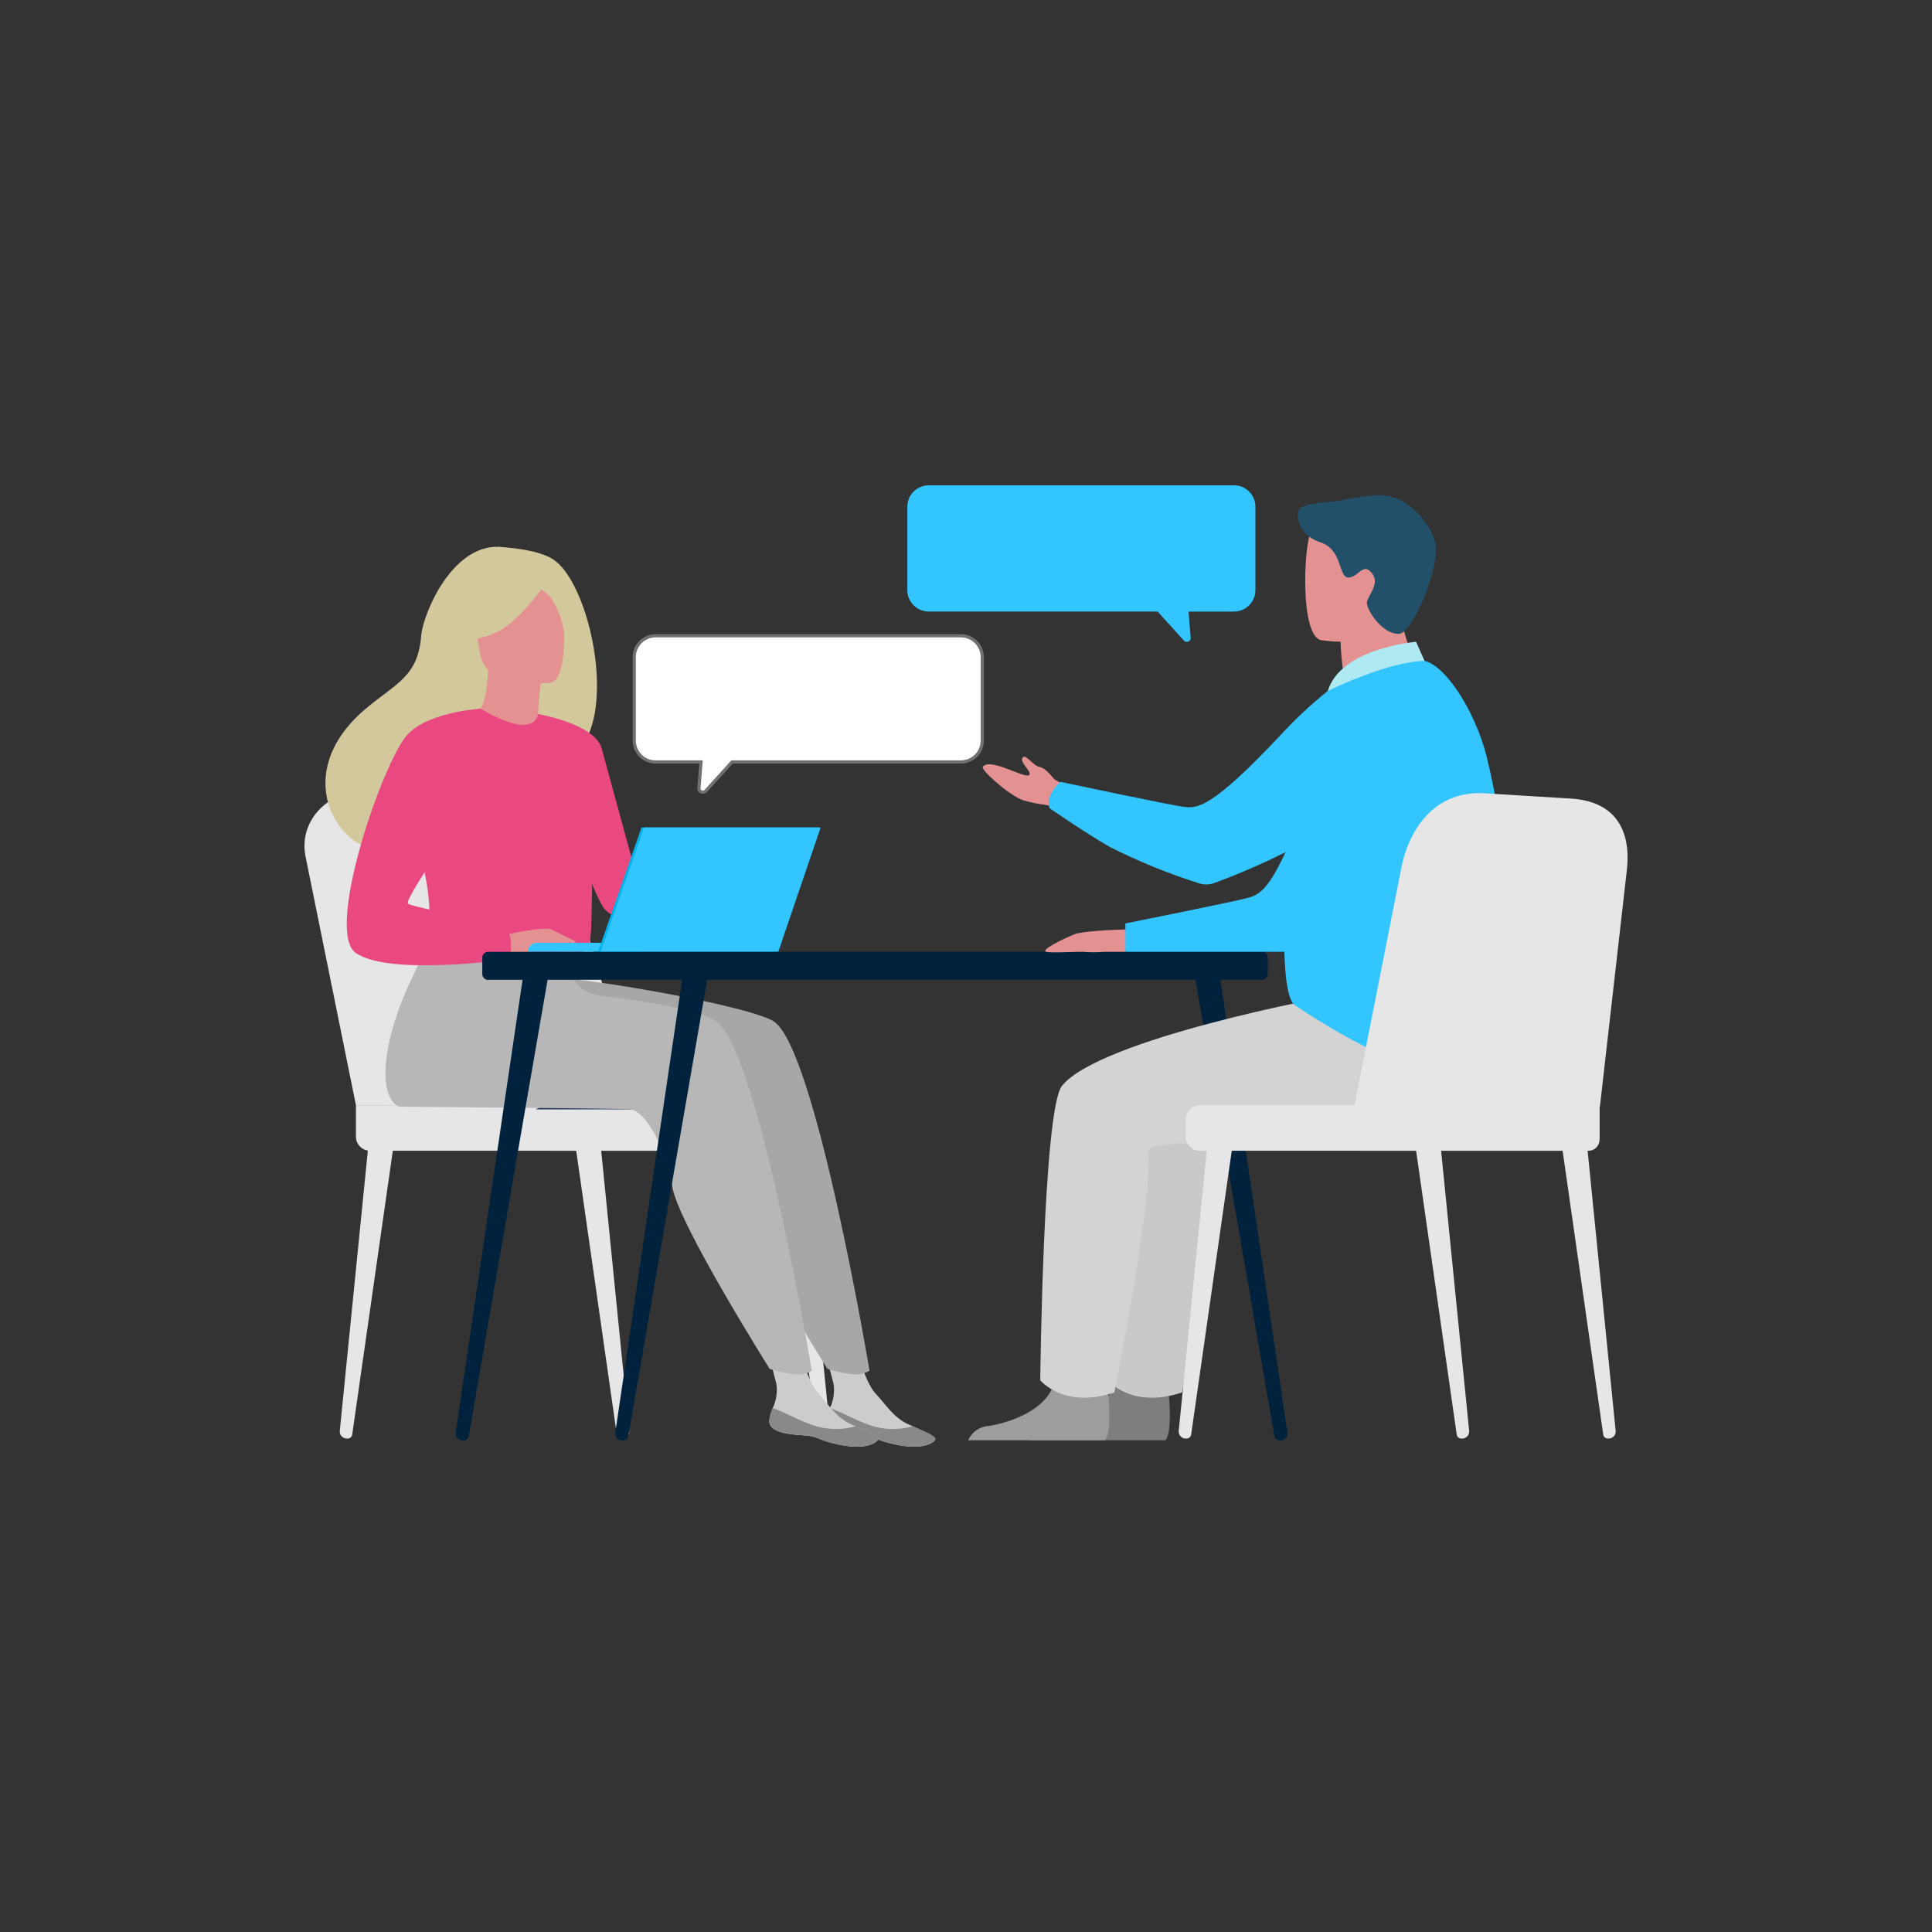 <?xml version="1.0" encoding="UTF-8"?>
<svg id="Ebene_1" data-name="Ebene 1" xmlns="http://www.w3.org/2000/svg" xmlns:xlink="http://www.w3.org/1999/xlink" viewBox="0 0 300 300">
  <rect x="0" y="0" width="300" height="300" fill="#333333" stroke="none"/>
  <defs>
    <style>
      .cls-1 {
        fill: #00223c;
      }

      .cls-1, .cls-2, .cls-3, .cls-4, .cls-5, .cls-6, .cls-7, .cls-8, .cls-9, .cls-10, .cls-11, .cls-12, .cls-13, .cls-14, .cls-15, .cls-16, .cls-17, .cls-18, .cls-19 {
        stroke-width: 0px;
      }

      .cls-2 {
        fill: #898989;
      }

      .cls-3 {
        fill: #b7b7b7;
      }

      .cls-4 {
        fill: #c9c9c9;
      }

      .cls-5 {
        fill: #233862;
      }

      .cls-20 {
        clip-path: url(#clippath);
      }

      .cls-6 {
        fill: none;
      }

      .cls-7 {
        fill: #e94881;
      }

      .cls-8 {
        fill: #e49191;
      }

      .cls-9 {
        fill: #215068;
      }

      .cls-10 {
        fill: #d3d3d3;
      }

      .cls-11 {
        fill: #afe9f2;
      }

      .cls-12 {
        fill: #a7a7a7;
      }

      .cls-13 {
        fill: #9d9d9d;
      }

      .cls-14 {
        fill: #d3c89b;
      }

      .cls-15 {
        fill: #7e7e7e;
      }

      .cls-21 {
        fill: #fff;
        stroke: #707070;
        stroke-width: .5px;
      }

      .cls-16 {
        fill: #ccc;
      }

      .cls-17 {
        fill: #02b2e8;
      }

      .cls-18 {
        fill: #e6e6e6;
      }

      .cls-19 {
        fill: #32c5ff;
      }
    </style>
    <clipPath id="clippath">
      <rect class="cls-6" x="43.95" y="43.95" width="212.1" height="212.1"/>
    </clipPath>
  </defs>
  <g id="Group_3" data-name="Group 3">
    <path id="Clip_2-2" data-name="Clip 2-2" class="cls-6" d="M43.95,43.95h212.1v212.1H43.95V43.95Z"/>
    <g class="cls-20">
      <g id="Group_3-2" data-name="Group 3-2">
        <path id="Fill_1" data-name="Fill 1" class="cls-6" d="M256.05,150c0,58.57-47.48,106.05-106.05,106.05s-106.05-47.48-106.05-106.05,47.48-106.05,106.05-106.05c0,0,0,0,0,0,58.57,0,106.05,47.48,106.05,106.05"/>
      </g>
    </g>
  </g>
  <path id="Fill_4" data-name="Fill 4" class="cls-18" d="M96.52,223.38h.08c.61,0,1.11-.48,1.11-1.09,0-.03,0-.06,0-.09l-4.42-44.15-3.86.34,6.35,44.39c.06.36.38.61.74.6"/>
  <path id="Fill_6" data-name="Fill 6" class="cls-18" d="M53.95,223.38h-.08c-.61,0-1.11-.48-1.11-1.09,0-.03,0-.06,0-.09l4.42-44.15,3.86.34-6.35,44.39c-.06.36-.38.61-.74.6"/>
  <path id="Fill_8" data-name="Fill 8" class="cls-18" d="M127.71,223.38h.08c.61,0,1.11-.48,1.11-1.09,0-.03,0-.06,0-.09l-4.42-44.15-3.86.34,6.35,44.39c.06.36.38.61.74.6"/>
  <path id="Fill_10" data-name="Fill 10" class="cls-18" d="M55.27,171.62l-7.85-38.75c-1.01-5.25,3.34-10.05,8.98-9.92l15.13.35c5.22.12,9.76,3.61,11.21,8.63l11.48,39.69h-38.97Z"/>
  <path id="Fill_12" data-name="Fill 12" class="cls-18" d="M60.02,171.62l-7.85-38.75c-1.01-5.25,3.34-10.05,8.99-9.92l15.13.35c5.22.12,9.76,3.61,11.21,8.63l11.48,39.69h-38.97Z"/>
  <path id="Fill_14" data-name="Fill 14" class="cls-18" d="M57.45,178.69h59.88c1.21,0,2.18-.98,2.19-2.19v-2.69c0-1.21-.98-2.18-2.19-2.19h-62.06v4.88c0,1.21.98,2.18,2.19,2.19"/>
  <path id="Fill_16" data-name="Fill 16" class="cls-18" d="M85.55,178.69h38.17c.97,0,1.76-.79,1.76-1.76v-3.54c0-.97-.79-1.76-1.76-1.76h-38.17c-.97,0-1.76.79-1.76,1.76v3.54c0,.97.79,1.76,1.76,1.76"/>
  <path id="Fill_18" data-name="Fill 18" class="cls-5" d="M107.43,164.45c-1.72,3.19-4.24,5.88-7.31,7.81h-16.95s26.73-12.12,24.26-7.81"/>
  <path id="Fill_20" data-name="Fill 20" class="cls-16" d="M128.34,220.46c-.18,1.78,2.29,2.24,5.16,2.41,2.87.17,2,.75,5.92,1.51,3.92.76,5.51-.3,5.8-.83.26-.47-1.56-1.23-3.5-2.08-.24-.11-.49-.22-.73-.33-2.18-.99-3.39-2.97-5.08-4.81-1.6-1.74-3.08-7.29-3.08-7.29l-5.33-1.2s1.45,4.99,1.95,7.12c.17,1.27-.04,2.55-.59,3.71-.25.57-.42,1.18-.51,1.79"/>
  <path id="Fill_22" data-name="Fill 22" class="cls-2" d="M133.49,222.86c2.87.17,2,.75,5.92,1.51,3.92.76,5.51-.3,5.8-.83.26-.47-1.56-1.23-3.5-2.08l-.03.03c-1.95.54-4.01.55-5.96.01-2.59-.74-5.09-2.32-6.88-2.84-.25.57-.42,1.18-.51,1.79-.18,1.78,2.29,2.24,5.16,2.41"/>
  <path id="Fill_24" data-name="Fill 24" class="cls-12" d="M120.26,158.67c-2.87-2.02-21.85-5.61-31.54-6.65l-10.71-9.3s-9.11,13.5-9.19,23.83c-.03,4.82,2.18,5.29,2.18,5.29s34.32.25,35.83.41c2.46.25,5.71,6.39,6.52,11.98s15.13,28.32,15.13,28.32c1.41.47,2.88.77,4.37.88.76,0,1.51-.2,2.17-.58,0,0-8.3-49.63-14.77-54.17"/>
  <path id="Fill_26" data-name="Fill 26" class="cls-16" d="M119.46,220.46c-.18,1.78,2.29,2.24,5.16,2.41,2.87.17,2,.75,5.92,1.51,3.92.76,5.51-.3,5.8-.83.26-.47-1.56-1.23-3.5-2.08-.24-.11-.49-.22-.73-.33-2.18-.99-3.39-2.97-5.08-4.81-1.6-1.74-3.08-7.29-3.08-7.29l-5.33-1.2s1.45,4.99,1.95,7.12c.17,1.27-.04,2.55-.59,3.71-.25.57-.42,1.18-.51,1.79"/>
  <path id="Fill_28" data-name="Fill 28" class="cls-2" d="M124.62,222.86c2.87.17,2,.75,5.92,1.51,3.92.76,5.51-.3,5.8-.83.26-.47-1.56-1.23-3.5-2.08l-.03.03c-1.95.54-4.01.55-5.96.01-2.59-.74-5.09-2.32-6.88-2.84-.25.57-.42,1.18-.51,1.79-.18,1.78,2.29,2.24,5.16,2.41"/>
  <path id="Fill_30" data-name="Fill 30" class="cls-3" d="M111.3,158.67c-2.49-1.75-9.99-3.11-18.27-4.11-2.29-.28-4.17-1.94-4.73-4.18l-19.25-7.65s-9.11,13.5-9.19,23.83c-.03,4.82,2.18,5.29,2.18,5.29s34.32.25,35.83.41c2.46.25,5.71,6.39,6.52,11.98s15.13,28.32,15.13,28.32c1.41.47,2.88.77,4.37.88.76,0,1.51-.2,2.17-.58,0,0-8.3-49.63-14.77-54.17"/>
  <path id="Fill_32" data-name="Fill 32" class="cls-14" d="M85.54,86.64c-2.65-1.39-6.67-1.58-7.33-1.67-7.82-1.05-12.54,10.32-12.81,13.77-.51,6.35-3.87,7.32-8.6,11.3-9.48,7.97-6.7,17.24-1.52,20.69,3.11,2.07,8.59,0,8.59,0,.08.05,15-8.34,22.35-12.39,11.03-1.57,6.05-28.15-.69-31.69"/>
  <path id="Fill_34" data-name="Fill 34" class="cls-8" d="M83.91,114.43s-3.48,1.61-6.01.78c-2.38-.79-4.48-4.38-4.45-4.38,1.03-.15,2.09-1.17,2.38-7.22l.46.12,7.71,1.95s-.3,2.44-.43,4.75c-.11,1.94-.09,3.78.35,4.01"/>
  <path id="Fill_36" data-name="Fill 36" class="cls-8" d="M85.63,105.97s-10.19,1.66-11.13-4.7-2.88-10.44,3.58-11.76c6.46-1.33,8.09.91,8.92,2.96.83,2.05,1.25,12.91-1.38,13.5"/>
  <path id="Fill_38" data-name="Fill 38" class="cls-14" d="M85.64,89.24s-4.63,7.3-8.76,9.04-6.16.85-6.16.85c1.24-2.04,2.05-4.31,2.37-6.68.14-1.13.88-2.09,1.93-2.52,2.97-1.19,8.7-3.06,10.62-.69"/>
  <path id="Fill_40" data-name="Fill 40" class="cls-14" d="M81.58,89.95c1.4.71,2.69,1.61,3.83,2.69,1.29,1.83,2.06,3.97,2.23,6.2,0,0,1.34-7.34-1.45-9.87-2.95-2.68-4.61.97-4.61.97"/>
  <path id="Fill_42" data-name="Fill 42" class="cls-7" d="M92.06,129.97c-.31,20.72-.08,16.39-2.35,18.35-.55.47-2.08.76-4.1.89-6.35.42-17.52-.62-17.94-1.8-1.47-4.06-.43-5.32-1.65-11.54-.13-.66-.28-1.38-.47-2.16-1.02-4.27-2.01-5.72,1.6-12.59,3.28-6.21,7.14-11.26,7.45-11.09,8.65,5.14,8.95.83,8.95.83,0,0,8.68,8.99,8.52,19.09"/>
  <path id="Fill_44" data-name="Fill 44" class="cls-7" d="M83.53,110.88s8.85,1.5,9.9,5.33,7.2,26.37,7.2,26.37c0,0-4.52.81-6.62-1.28s-7.27-19.4-7.27-19.4l-3.21-11.02Z"/>
  <path id="Fill_46" data-name="Fill 46" class="cls-8" d="M78.33,145.17s6.27-1.4,7.28-.84c1.44.87,2.73,1.98,3.79,3.29.31.7-2.25-.54-3.08-.76-.92.03-1.82.23-2.66.58-1.52.6-3.17.76-4.77.48l-.55-2.75Z"/>
  <path id="Fill_48" data-name="Fill 48" class="cls-7" d="M74.59,110.05s-8.87.52-11.78,4.58c-4.1,5.72-12.23,30.09-7.57,33.34,5.25,3.66,23.89.96,23.89.96,0,0,.62-2.9-.24-4.3s-14.89-3.67-15.54-4.32,8.09-12.62,8.09-14.56,3.15-15.7,3.15-15.7"/>
  <path id="Fill_50" data-name="Fill 50" class="cls-8" d="M85.91,146.08c.51.69,1.1,1.33,1.74,1.9.22.12.46.17.71.15l-.89-1.6-1.57-.46Z"/>
  <path id="Fill_52" data-name="Fill 52" class="cls-8" d="M85.61,144.33l3.82,1.85c-.15.19-.39.28-.63.24-.57-.1-1.12-.25-1.66-.46l-1.53-1.64Z"/>
  <path id="Fill_54" data-name="Fill 54" class="cls-19" d="M99.67,147.8h-17.73c0-.78.63-1.41,1.41-1.41h0s16.32,0,16.32,0v1.41Z"/>
  <path id="Fill_56" data-name="Fill 56" class="cls-17" d="M99.62,128.49h27.41l-6.58,19.31h-27.59l6.75-19.31Z"/>
  <path id="Fill_58" data-name="Fill 58" class="cls-19" d="M127.43,128.49l-6.58,19.31h-27.59l6.75-19.31h27.41Z"/>
  <path id="Fill_60" data-name="Fill 60" class="cls-1" d="M75.81,152.14h120.13c.51,0,.92-.41.92-.91h0v-2.51c0-.51-.41-.92-.92-.92h0s-120.13,0-120.13,0c-.51,0-.92.41-.92.92h0v2.52c0,.51.41.92.91.92h0"/>
  <path id="Fill_62" data-name="Fill 62" class="cls-1" d="M198.88,223.7h.05c.6-.07,1.04-.61.98-1.22,0,0,0-.01,0-.02l-10.71-72.46-3.92.11,12.6,72.85c.09.47.53.79,1,.73"/>
  <path id="Fill_64" data-name="Fill 64" class="cls-1" d="M71.79,223.7h-.05c-.6-.07-1.04-.61-.98-1.22,0,0,0-.01,0-.02l10.7-72.46,3.92.11-12.59,72.85c-.09.47-.53.79-1,.73"/>
  <path id="Fill_66" data-name="Fill 66" class="cls-1" d="M96.57,223.7h-.05c-.6-.07-1.04-.61-.98-1.22,0,0,0-.01,0-.02l10.7-72.46,3.92.11-12.59,72.85c-.09.47-.53.79-1,.73"/>
  <path id="Fill_68" data-name="Fill 68" class="cls-15" d="M159.73,223.64h21.24c1.02-1.25.65-5.85.49-7.35-.03-.3-.05-.48-.05-.48,0,0-7.25-5.8-8.25-1.36-.03.14-.07.27-.11.41-1.25,4.15-6.88,6.04-10.14,6.57-1.39.07-2.63.93-3.18,2.21"/>
  <path id="Fill_70" data-name="Fill 70" class="cls-4" d="M217.69,154.62c-.77,0-36.39,6.69-42.28,13.98-2.94,3.64-3.38,45.72-3.38,45.72,0,0,3.64,4.52,11.51,1.9,0,0,5.77-28.79,5.34-37.52-.12-2.42,24.34-.35,28.81-1.51s15.41-10.9,13-15.64-13-6.93-13-6.93"/>
  <path id="Fill_72" data-name="Fill 72" class="cls-8" d="M175.56,144.31s-7.18.1-8.88.82c-1.7.72-5.15,2.4-4.22,2.66.92.26,5.32-.11,6.27.04.9.06,1.81.05,2.71-.04h3.3l.83-3.48Z"/>
  <path id="Fill_74" data-name="Fill 74" class="cls-8" d="M167.16,127.07c-1.45-1.02-3.09-1.73-4.83-2.09-1.18-.14-2.34-.38-3.47-.72-2.2-.77-6.59-4.72-6.25-5.18,1.06-1.48,6.19,1.66,7.09,1.32s-1.72-2.2-.81-2.86c.47-.35,1.59,1.37,2.49,1.54,1.23.23,2.19,1.97,2.56,2.06,1.36.74,2.65,1.58,3.88,2.52l-.65,3.4Z"/>
  <path id="Fill_76" data-name="Fill 76" class="cls-19" d="M214.14,106.63s-5.47,1.7-10.85,16.53c-5.39,14.83-7.43,15.64-9.39,16.22s-19.15,4.01-19.15,4.01v4.4h26.49s9.93-9.45,12.91-15.81,0-25.35,0-25.35"/>
  <path id="Fill_78" data-name="Fill 78" class="cls-13" d="M150.34,223.64h21.24c1.02-1.25.65-5.85.49-7.35-.03-.3-.05-.48-.05-.48,0,0-7.25-5.8-8.25-1.36-.03.14-.07.27-.11.41-1.25,4.15-6.88,6.04-10.14,6.57-1.39.07-2.63.93-3.18,2.21"/>
  <path id="Fill_80" data-name="Fill 80" class="cls-10" d="M207.19,154.62c-.77,0-36.39,6.69-42.28,13.98-2.94,3.64-3.38,45.72-3.38,45.72,0,0,3.64,4.52,11.51,1.9,0,0,5.77-28.79,5.34-37.52-.12-2.42,24.34-.35,28.81-1.51s15.41-10.9,13-15.64-13-6.93-13-6.93"/>
  <path id="Fill_82" data-name="Fill 82" class="cls-8" d="M209.42,111.33c2.58-.27,5.12-.82,7.57-1.65,2.9-.94,5.24-2.32,3.73-4.97-1.39-2.44-3.64-7.9-3.49-12.43l-5.4,4.35-3.67,2.96c.05,1.61.19,3.21.42,4.8.07.56.16,1.16.26,1.8.08.52-.15,1.04-.6,1.31l-.08.05c-.96.6-1.25,1.86-.65,2.82.41.65,1.15,1.02,1.91.96"/>
  <path id="Fill_84" data-name="Fill 84" class="cls-8" d="M205.14,99.4s12.58,2.09,13.76-5.76c1.18-7.85,3.6-12.88-4.38-14.54s-10,1.09-11.04,3.62c-1.04,2.53-1.59,15.94,1.65,16.69"/>
  <path id="Fill_86" data-name="Fill 86" class="cls-9" d="M201.64,79.24c-.54,1.89.91,4.2,3.33,4.95,3.6,1.13,2.81,5.55,4.43,5.49,1.62-.06,2.28-2.54,3.72-.56,1.23,1.69-1.03,3.69-.87,4.62.27,1.59,2.76,4.85,5.01,4.68s6.45-10.84,5.61-14.14-4.2-6.79-7.39-7.27c-3.18-.48-7.6.9-8.62.9s-4.93.3-5.22,1.32"/>
  <path id="Fill_88" data-name="Fill 88" class="cls-19" d="M230.86,117.53c-1.82-7.32-6.85-15-10.25-14.99-5.79.01-14.11,1.54-17.48,9.83-2.47,6.11-5.78,41.24-2.04,43.74,8.53,5.71,28.31,17.37,31.82,5.48,3.22-10.89,1.1-31.35-2.05-44.05"/>
  <path id="Fill_90" data-name="Fill 90" class="cls-19" d="M216.79,110.24c-1.36-3.54-5.33-5.3-8.86-3.94-.63.24-1.22.58-1.75.99-2.6,2.08-5.03,4.35-7.28,6.8-10.81,11.51-13,11.44-15.04,11.2s-19.17-3.88-19.17-3.88c-.58.46-1.06,1.04-1.4,1.7-.41.71-.54,1.55-.34,2.35-.67-.43,6.08,4.22,9.44,6.08,4.44,2.24,9.05,4.12,13.79,5.62.75.25,1.57.24,2.32-.03,3.95-1.42,17.23-6.62,28.03-15.62,2.85-2.37,1.8-7.26.27-11.25"/>
  <path id="Fill_92" data-name="Fill 92" class="cls-11" d="M221.2,102.61l-1.31-2.95s-11.74.96-13.71,7.64c0,0,9.1-4.54,15.02-4.68"/>
  <path id="Fill_94" data-name="Fill 94" class="cls-18" d="M249.69,223.38h.08c.61,0,1.11-.48,1.11-1.09,0-.03,0-.06,0-.09l-4.42-44.15-3.86.34,6.35,44.39c.06.36.38.61.74.6"/>
  <path id="Fill_96" data-name="Fill 96" class="cls-18" d="M226.94,223.38h.08c.61,0,1.11-.48,1.11-1.09,0-.03,0-.06,0-.09l-4.42-44.15-3.86.34,6.35,44.39c.06.36.38.61.74.6"/>
  <path id="Fill_98" data-name="Fill 98" class="cls-18" d="M184.22,223.38h-.08c-.61,0-1.11-.48-1.11-1.09,0-.03,0-.06,0-.09l4.42-44.15,3.86.34-6.35,44.39c-.06.36-.38.61-.74.6"/>
  <path id="Fill_100" data-name="Fill 100" class="cls-18" d="M248.44,171.79l4.2-36.88c.55-5.31-1.23-10.52-8.9-10.92l-13.49-.82c-8-.33-11.61,6.32-12.62,11.45l-8.01,40.54,38.82-3.37Z"/>
  <path id="Fill_102" data-name="Fill 102" class="cls-18" d="M246.19,178.69h-59.88c-1.21,0-2.18-.98-2.19-2.19v-2.69c0-1.21.98-2.18,2.19-2.19h62.06v4.88c0,1.21-.98,2.18-2.19,2.19"/>
  <path id="Fill_104" data-name="Fill 104" class="cls-18" d="M246.67,178.69h-35.35c-.94,0-1.7-.76-1.7-1.7v-3.67c0-.94.76-1.7,1.7-1.7h0s37.05,0,37.05,0v5.37c0,.94-.76,1.7-1.7,1.7h0"/>
  <path id="Fill_106" data-name="Fill 106" class="cls-19" d="M191.63,94.97h-7.07l.33,4.07c.02.33-.23.61-.57.63-.18,0-.35-.06-.47-.19l-4.1-4.52h-35.54c-1.83,0-3.32-1.49-3.32-3.32h0v-12.96c0-1.83,1.49-3.32,3.32-3.32h47.41c1.83,0,3.32,1.49,3.32,3.32v12.96c0,1.83-1.49,3.32-3.32,3.32h0"/>
  <path id="Fill_108" data-name="Fill 108" class="cls-21" d="M101.78,118.32h7.07l-.32,4.07c-.02.33.24.61.57.63.18,0,.35-.06.47-.18l4.1-4.52h35.54c1.83,0,3.32-1.49,3.32-3.32v-12.96c0-1.83-1.49-3.32-3.32-3.32,0,0,0,0,0,0h-47.41c-1.83,0-3.32,1.49-3.32,3.32v12.96c0,1.83,1.48,3.32,3.32,3.32h0"/>
</svg>